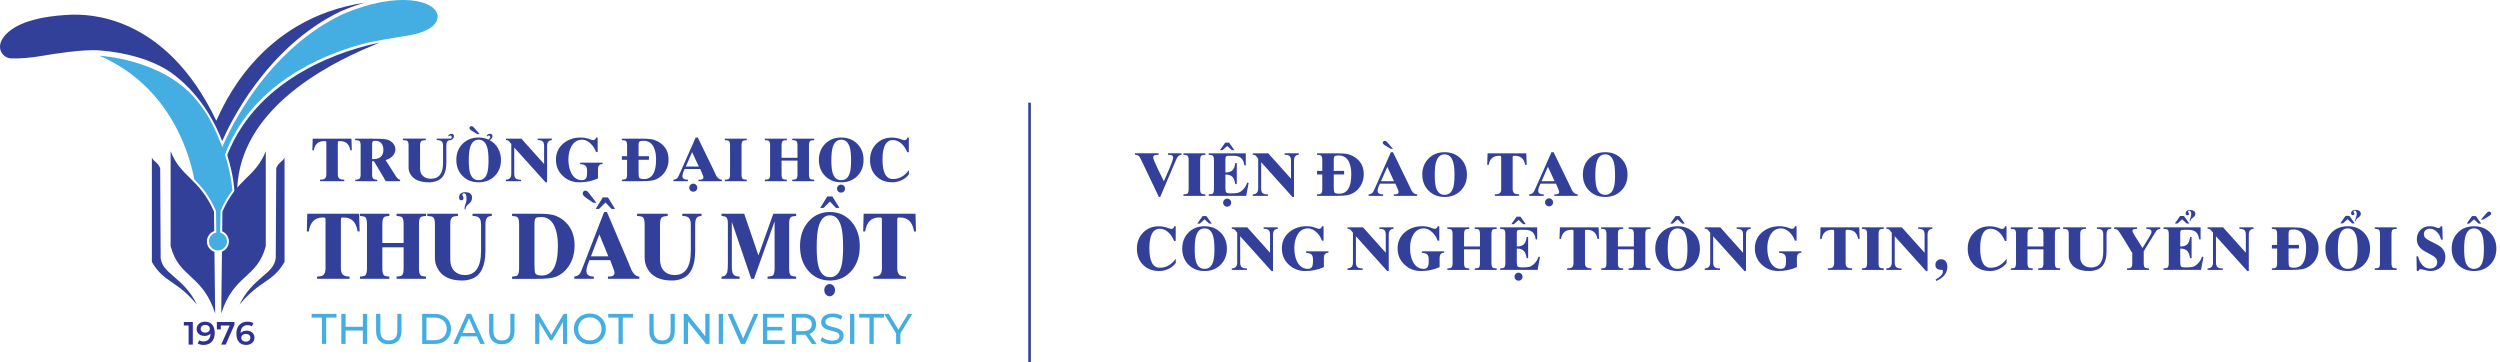 <?xml version="1.0" encoding="UTF-8"?>
<svg id="Layer_2" data-name="Layer 2" xmlns="http://www.w3.org/2000/svg" viewBox="0 0 399.393 57.833">
  <defs>
    <style>
      .cls-1 {
        fill: none;
        stroke: #32409a;
        stroke-miterlimit: 10;
        stroke-width: .415px;
      }

      .cls-2 {
        fill: #2e3192;
      }

      .cls-3, .cls-4 {
        fill: #32409a;
      }

      .cls-5 {
        fill: #44ade2;
      }

      .cls-4 {
        fill-rule: evenodd;
      }
    </style>
  </defs>
  <g id="Layer_1-2" data-name="Layer 1">
    <g>
      <path class="cls-3" d="m188.753,24.491v.237c-.243-.006-.453.115-.631.364-.085.119-.2.348-.345.689l-2.424,5.684-.218.004-2.25-4.729c-.138-.296-.386-.809-.746-1.539-.125-.197-.224-.315-.296-.355-.118-.079-.295-.118-.532-.118v-.237h3.785v.237c-.303.013-.479.026-.532.04-.224.052-.335.171-.335.354,0,.23.25.857.749,1.882l.957,1.956.848-1.945c.426-.99.64-1.617.64-1.881,0-.105-.046-.195-.139-.267-.092-.073-.193-.112-.306-.119-.335-.013-.466-.02-.394-.02v-.237h2.168Z"/>
      <path class="cls-3" d="m189.059,31.292v-.236c.341-.013.558-.06.65-.138.124-.105.187-.348.187-.729v-4.593c0-.381-.062-.624-.187-.729-.093-.079-.31-.125-.65-.138v-.237h3.509v.237c-.342.013-.559.059-.651.138-.124.105-.187.349-.187.729v4.593c0,.381.062.625.187.729.093.079.31.125.651.138v.236h-3.509Z"/>
      <path class="cls-3" d="m193.1,31.292v-.236c.342-.013.559-.06.65-.138.125-.105.188-.348.188-.729v-4.593c0-.381-.062-.624-.188-.729-.092-.079-.309-.125-.65-.138v-.237h5.924v1.922h-.237c-.065-.552-.238-.944-.517-1.178-.279-.233-.698-.35-1.257-.35h-.631c-.243,0-.401.023-.474.069-.092.059-.138.207-.138.443v2.149c.513.013.894-.108,1.144-.365.224-.237.368-.618.434-1.144h.236v3.381h-.236c-.086-.526-.233-.907-.443-1.144-.257-.282-.635-.41-1.134-.384v2.159c0,.361.045.593.133.695.089.102.308.153.656.153.584,0,.991-.033,1.222-.099.328-.092.634-.306.917-.641.269-.309.449-.637.542-.986l.236.059-.385,2.06h-5.992Zm1.794-7.303l.848-1.203h.611l.848,1.203h-.414l-.729-.67-.759.67h-.404Zm.513,8.387c0-.177.062-.329.187-.453.125-.125.276-.188.454-.188.177,0,.328.062.453.188.125.125.188.276.188.453,0,.178-.062.329-.188.454-.125.125-.276.187-.453.187-.178,0-.329-.062-.454-.187-.124-.125-.187-.276-.187-.454Z"/>
      <path class="cls-3" d="m200.137,31.292v-.236c.578-.026.867-.338.867-.937v-4.771c-.197-.256-.315-.404-.354-.443-.158-.145-.329-.204-.513-.177v-.237h2.474l3.637,4.061v-2.888c0-.361-.08-.609-.241-.744-.161-.134-.422-.198-.783-.192v-.237h2.257v.237c-.506.026-.759.338-.759.936v5.805l-.24.003-5.004-5.558v4.204c0,.368.093.622.276.76.164.125.434.184.809.178v.236h-2.425Z"/>
      <path class="cls-3" d="m210.407,31.292v-.236c.342-.013.559-.06.65-.138.125-.105.188-.348.188-.729v-2.316h-.838v-.572h.838v-1.705c0-.381-.062-.624-.188-.729-.092-.079-.309-.125-.65-.138v-.237h3.046c.834,0,1.436.04,1.804.119.578.125,1.101.388,1.566.788.697.598,1.045,1.4,1.045,2.405,0,1.058-.371,1.929-1.113,2.612-.407.375-.874.621-1.399.739-.414.092-1.078.138-1.991.138h-2.957Zm2.671-5.736v1.745h1.656v.572h-1.656v1.981c0,.479.036.772.108.877.098.145.354.217.766.217,1.283,0,1.926-1.039,1.926-3.115,0-.808-.128-1.469-.384-1.981-.34-.677-.874-1.015-1.601-1.015-.347,0-.563.033-.648.099-.111.085-.167.292-.167.621Z"/>
      <path class="cls-3" d="m218.646,31.292v-.236c.322-.04.556-.158.7-.355.052-.072.181-.338.384-.798l2.474-5.588h.336l2.444,5.026c.17.362.341.723.512,1.084.257.42.559.631.907.631v.236h-3.745v-.236c.243,0,.407-.013.492-.04.197-.059.296-.178.296-.355,0-.105-.132-.45-.395-1.035l-.128-.286h-2.474c-.243.486-.364.864-.364,1.134,0,.388.295.582.887.582v.236h-2.326Zm1.981-2.346h2.079l-1.073-2.295-1.006,2.295Zm1.537-5.174l-.887-.542c-.25-.151-.375-.296-.375-.434,0-.072.031-.14.094-.202s.13-.094.202-.094c.151,0,.286.069.404.207l.937,1.064h-.375Z"/>
      <path class="cls-3" d="m227.221,27.891c0-1.038.335-1.894,1.005-2.567.671-.673,1.524-1.01,2.562-1.01,1.039,0,1.893.337,2.563,1.01.67.673,1.005,1.529,1.005,2.567,0,1.039-.335,1.894-1.005,2.567-.671.674-1.524,1.01-2.563,1.01-1.038,0-1.892-.336-2.562-1.01-.67-.673-1.005-1.529-1.005-2.567Zm1.991.089c0,.88.068,1.544.205,1.991.235.769.692,1.153,1.371,1.153.68,0,1.137-.384,1.372-1.153.137-.447.205-1.11.205-1.991,0-.907-.068-1.597-.205-2.07-.242-.834-.699-1.252-1.372-1.252-.672,0-1.129.417-1.371,1.252-.137.473-.205,1.163-.205,2.07Z"/>
      <path class="cls-3" d="m238.812,31.292v-.236c.354-.007.601-.056.739-.148.184-.125.275-.361.275-.71v-5.095c0-.112-.029-.181-.089-.207-.026-.006-.111-.01-.256-.01-.933,0-1.485.486-1.655,1.458h-.237l.06-1.853h6.189l.06,1.853h-.237c-.171-.972-.723-1.458-1.655-1.458-.139,0-.221.003-.247.01-.065.026-.098.095-.098.207v5.095c0,.335.092.565.275.69.151.105.404.161.759.168v.236h-3.883Z"/>
      <path class="cls-3" d="m244.301,31.292v-.236c.322-.04.556-.158.7-.355.052-.072.181-.338.384-.798l2.474-5.588h.336l2.444,5.026c.17.362.341.723.512,1.084.257.42.559.631.907.631v.236h-3.745v-.236c.243,0,.407-.013.492-.04.197-.059.296-.178.296-.355,0-.105-.132-.45-.395-1.035l-.128-.286h-2.474c-.243.486-.364.864-.364,1.134,0,.388.295.582.887.582v.236h-2.326Zm1.981-2.346h2.079l-1.073-2.295-1.006,2.295Zm.552,3.38c0-.177.062-.329.188-.453.124-.125.275-.188.453-.188.177,0,.328.062.453.188.125.125.188.276.188.453,0,.178-.062.329-.188.454-.125.125-.276.187-.453.187-.178,0-.329-.062-.453-.187-.125-.125-.188-.276-.188-.454Z"/>
      <path class="cls-3" d="m252.875,27.891c0-1.038.335-1.894,1.005-2.567.671-.673,1.524-1.01,2.562-1.01,1.039,0,1.893.337,2.563,1.01.67.673,1.005,1.529,1.005,2.567,0,1.039-.335,1.894-1.005,2.567-.671.674-1.524,1.01-2.563,1.01-1.038,0-1.892-.336-2.562-1.01-.67-.673-1.005-1.529-1.005-2.567Zm1.991.089c0,.88.068,1.544.205,1.991.235.769.692,1.153,1.371,1.153.68,0,1.137-.384,1.372-1.153.137-.447.205-1.11.205-1.991,0-.907-.068-1.597-.205-2.07-.242-.834-.699-1.252-1.372-1.252-.672,0-1.129.417-1.371,1.252-.137.473-.205,1.163-.205,2.07Z"/>
      <path class="cls-3" d="m187.827,36.151v2.336h-.255c-.21-.529-.498-.971-.865-1.324-.434-.411-.905-.617-1.416-.617-1.115,0-1.672,1.036-1.672,3.109,0,2.079.557,3.119,1.672,3.119,1.009,0,1.858-.479,2.547-1.438v.68c-.29.4-.681.716-1.173.946-.467.223-.956.335-1.469.335-1.064,0-1.926-.33-2.582-.989-.657-.659-.986-1.521-.986-2.584,0-1.043.337-1.904,1.011-2.583.673-.68,1.532-1.009,2.577-.989.486.006,1.005.119,1.558.337.131.052.246.077.345.077.256,0,.414-.139.473-.414h.236Z"/>
      <path class="cls-3" d="m188.872,39.719c0-1.044.333-1.902,1-2.572s1.523-1.005,2.567-1.005c1.045,0,1.901.335,2.568,1.005.666.67,1,1.528,1,2.572,0,1.045-.334,1.902-1,2.572-.667.671-1.523,1.006-2.568,1.006-1.044,0-1.9-.335-2.567-1.006-.667-.67-1-1.527-1-2.572Zm1.991.089c0,.881.068,1.544.205,1.991.235.769.692,1.153,1.371,1.153.68,0,1.137-.385,1.372-1.153.137-.447.205-1.11.205-1.991,0-.906-.068-1.597-.205-2.069-.242-.835-.699-1.252-1.372-1.252-.672,0-1.129.417-1.371,1.252-.137.473-.205,1.163-.205,2.069Zm.414-4.09l.848-1.203h.61l.848,1.203h-.414l-.729-.671-.759.671h-.403Z"/>
      <path class="cls-3" d="m196.786,43.119v-.236c.578-.026.867-.338.867-.937v-4.771c-.197-.256-.315-.403-.354-.443-.158-.145-.329-.203-.513-.177v-.237h2.474l3.637,4.062v-2.889c0-.361-.08-.609-.241-.744-.161-.134-.422-.198-.783-.191v-.237h2.257v.237c-.506.026-.759.338-.759.936v5.806l-.24.003-5.004-5.558v4.203c0,.368.093.622.276.76.164.125.434.185.809.178v.236h-2.425Z"/>
      <path class="cls-3" d="m212.22,40.152v.237c-.236-.026-.42.046-.552.217-.111.145-.167.338-.167.581v1.488c-.914.414-1.902.621-2.967.621-1.045,0-1.926-.339-2.642-1.016-.736-.689-1.104-1.554-1.104-2.592,0-1.071.397-1.941,1.192-2.611.755-.625,1.679-.937,2.77-.937.545,0,1.07.104,1.577.315.157.065.292.099.403.099.224,0,.385-.139.483-.414h.236v2.306h-.266c-.164-.502-.442-.94-.836-1.317-.439-.429-.898-.644-1.377-.644-.741,0-1.309.349-1.701,1.045-.328.578-.492,1.278-.492,2.099,0,.848.15,1.571.452,2.169.387.769.959,1.153,1.719,1.153.367,0,.606-.148.718-.443.065-.171.098-.5.098-.986,0-.414-.078-.701-.236-.862-.157-.161-.447-.251-.867-.271v-.237h3.558Z"/>
      <path class="cls-3" d="m215.276,43.119v-.236c.578-.026.867-.338.867-.937v-4.771c-.197-.256-.315-.403-.354-.443-.158-.145-.329-.203-.513-.177v-.237h2.474l3.637,4.062v-2.889c0-.361-.08-.609-.241-.744-.161-.134-.422-.198-.783-.191v-.237h2.257v.237c-.506.026-.759.338-.759.936v5.806l-.24.003-5.004-5.558v4.203c0,.368.093.622.276.76.164.125.434.185.809.178v.236h-2.425Z"/>
      <path class="cls-3" d="m230.709,40.152v.237c-.236-.026-.42.046-.552.217-.111.145-.167.338-.167.581v1.488c-.914.414-1.902.621-2.967.621-1.045,0-1.926-.339-2.642-1.016-.736-.689-1.104-1.554-1.104-2.592,0-1.071.397-1.941,1.192-2.611.755-.625,1.679-.937,2.77-.937.545,0,1.07.104,1.577.315.157.065.292.099.403.099.224,0,.385-.139.483-.414h.236v2.306h-.266c-.164-.502-.442-.94-.836-1.317-.439-.429-.898-.644-1.377-.644-.741,0-1.309.349-1.701,1.045-.328.578-.492,1.278-.492,2.099,0,.848.15,1.571.452,2.169.387.769.959,1.153,1.719,1.153.367,0,.606-.148.718-.443.065-.171.098-.5.098-.986,0-.414-.078-.701-.236-.862-.157-.161-.447-.251-.867-.271v-.237h3.558Z"/>
      <path class="cls-3" d="m231.223,43.119v-.236c.341-.013.558-.06.65-.138.124-.105.187-.349.187-.729v-4.593c0-.381-.062-.624-.187-.729-.093-.079-.31-.125-.65-.138v-.237h3.509v.237c-.342.013-.559.059-.651.138-.124.105-.187.349-.187.729v1.951h2.543v-1.951c0-.381-.063-.624-.188-.729-.093-.079-.31-.125-.65-.138v-.237h3.509v.237c-.342.013-.559.059-.651.138-.124.105-.187.349-.187.729v4.593c0,.381.062.624.187.729.093.078.31.125.651.138v.236h-3.509v-.236c.341-.013.558-.06.65-.138.124-.105.188-.349.188-.729v-2.188h-2.543v2.188c0,.381.062.624.187.729.093.078.31.125.651.138v.236h-3.509Z"/>
      <path class="cls-3" d="m239.649,43.119v-.236c.342-.013.559-.06.65-.138.125-.105.188-.349.188-.729v-4.593c0-.381-.062-.624-.188-.729-.092-.079-.309-.125-.65-.138v-.237h5.924v1.922h-.237c-.065-.552-.238-.944-.517-1.178-.279-.232-.698-.35-1.257-.35h-.631c-.243,0-.401.023-.474.069-.092.059-.138.207-.138.443v2.148c.513.014.894-.108,1.144-.364.224-.237.368-.618.434-1.144h.236v3.381h-.236c-.086-.526-.233-.907-.443-1.144-.257-.282-.635-.41-1.134-.385v2.159c0,.361.045.593.133.694.089.103.308.153.656.153.584,0,.991-.033,1.222-.099.328-.093.634-.306.917-.641.269-.31.449-.638.542-.986l.236.06-.385,2.06h-5.992Zm1.794-7.303l.848-1.203h.611l.848,1.203h-.414l-.729-.671-.759.671h-.404Zm.513,8.387c0-.177.062-.328.187-.453.125-.125.276-.188.454-.188.177,0,.328.062.453.188s.188.276.188.453c0,.178-.062.329-.188.454-.125.124-.276.187-.453.187-.178,0-.329-.062-.454-.187-.124-.125-.187-.276-.187-.454Z"/>
      <path class="cls-3" d="m250.363,43.119v-.236c.354-.007.601-.056.739-.147.184-.125.275-.361.275-.71v-5.096c0-.111-.029-.181-.089-.207-.026-.006-.111-.01-.256-.01-.933,0-1.485.486-1.655,1.459h-.237l.06-1.854h6.189l.06,1.854h-.237c-.171-.973-.723-1.459-1.655-1.459-.139,0-.221.004-.247.01-.065.026-.098.096-.098.207v5.096c0,.335.092.565.275.689.151.105.404.161.759.168v.236h-3.883Z"/>
      <path class="cls-3" d="m255.803,43.119v-.236c.341-.013.558-.06.65-.138.124-.105.187-.349.187-.729v-4.593c0-.381-.062-.624-.187-.729-.093-.079-.31-.125-.65-.138v-.237h3.509v.237c-.342.013-.559.059-.651.138-.124.105-.187.349-.187.729v1.951h2.543v-1.951c0-.381-.063-.624-.188-.729-.093-.079-.31-.125-.65-.138v-.237h3.509v.237c-.342.013-.559.059-.651.138-.124.105-.187.349-.187.729v4.593c0,.381.062.624.187.729.093.078.31.125.651.138v.236h-3.509v-.236c.341-.013.558-.06.65-.138.124-.105.188-.349.188-.729v-2.188h-2.543v2.188c0,.381.062.624.187.729.093.078.31.125.651.138v.236h-3.509Z"/>
      <path class="cls-3" d="m264.437,39.719c0-1.044.333-1.902,1-2.572s1.523-1.005,2.567-1.005c1.045,0,1.901.335,2.568,1.005.666.67,1,1.528,1,2.572,0,1.045-.334,1.902-1,2.572-.667.671-1.523,1.006-2.568,1.006-1.044,0-1.9-.335-2.567-1.006-.667-.67-1-1.527-1-2.572Zm1.991.089c0,.881.068,1.544.205,1.991.235.769.692,1.153,1.371,1.153.68,0,1.137-.385,1.372-1.153.137-.447.205-1.11.205-1.991,0-.906-.068-1.597-.205-2.069-.242-.835-.699-1.252-1.372-1.252-.672,0-1.129.417-1.371,1.252-.137.473-.205,1.163-.205,2.069Zm.414-4.09l.848-1.203h.61l.848,1.203h-.414l-.729-.671-.759.671h-.403Z"/>
      <path class="cls-3" d="m272.351,43.119v-.236c.578-.026.867-.338.867-.937v-4.771c-.197-.256-.315-.403-.354-.443-.158-.145-.329-.203-.513-.177v-.237h2.474l3.637,4.062v-2.889c0-.361-.08-.609-.241-.744-.161-.134-.422-.198-.783-.191v-.237h2.257v.237c-.506.026-.759.338-.759.936v5.806l-.24.003-5.004-5.558v4.203c0,.368.093.622.276.76.164.125.434.185.809.178v.236h-2.425Z"/>
      <path class="cls-3" d="m287.786,40.152v.237c-.236-.026-.42.046-.552.217-.111.145-.167.338-.167.581v1.488c-.914.414-1.902.621-2.967.621-1.045,0-1.926-.339-2.642-1.016-.736-.689-1.104-1.554-1.104-2.592,0-1.071.397-1.941,1.192-2.611.755-.625,1.679-.937,2.77-.937.545,0,1.07.104,1.577.315.157.065.292.099.403.099.224,0,.385-.139.483-.414h.236v2.306h-.266c-.164-.502-.442-.94-.836-1.317-.439-.429-.898-.644-1.377-.644-.741,0-1.309.349-1.701,1.045-.328.578-.492,1.278-.492,2.099,0,.848.15,1.571.452,2.169.387.769.959,1.153,1.719,1.153.367,0,.606-.148.718-.443.065-.171.098-.5.098-.986,0-.414-.078-.701-.236-.862-.157-.161-.447-.251-.867-.271v-.237h3.558Z"/>
      <path class="cls-3" d="m292.004,43.119v-.236c.354-.007.601-.056.739-.147.184-.125.275-.361.275-.71v-5.096c0-.111-.029-.181-.089-.207-.026-.006-.111-.01-.256-.01-.933,0-1.485.486-1.655,1.459h-.237l.06-1.854h6.189l.06,1.854h-.237c-.171-.973-.723-1.459-1.655-1.459-.139,0-.221.004-.247.01-.065.026-.098.096-.098.207v5.096c0,.335.092.565.275.689.151.105.404.161.759.168v.236h-3.883Z"/>
      <path class="cls-3" d="m297.445,43.119v-.236c.341-.013.558-.06.65-.138.124-.105.187-.349.187-.729v-4.593c0-.381-.062-.624-.187-.729-.093-.079-.31-.125-.65-.138v-.237h3.509v.237c-.342.013-.559.059-.651.138-.124.105-.187.349-.187.729v4.593c0,.381.062.624.187.729.093.078.31.125.651.138v.236h-3.509Z"/>
      <path class="cls-3" d="m301.357,43.119v-.236c.578-.026.867-.338.867-.937v-4.771c-.197-.256-.315-.403-.354-.443-.158-.145-.329-.203-.513-.177v-.237h2.474l3.637,4.062v-2.889c0-.361-.08-.609-.241-.744-.161-.134-.422-.198-.783-.191v-.237h2.257v.237c-.506.026-.759.338-.759.936v5.806l-.24.003-5.004-5.558v4.203c0,.368.093.622.276.76.164.125.434.185.809.178v.236h-2.425Z"/>
      <path class="cls-3" d="m309.34,44.884l-.118-.207c.782-.453,1.173-.884,1.173-1.291,0-.132-.015-.214-.044-.247-.029-.032-.11-.046-.241-.039-.276.014-.498-.051-.666-.192-.167-.141-.251-.347-.251-.616,0-.256.089-.466.266-.63.178-.165.395-.247.651-.247.321,0,.567.113.739.34.17.228.256.505.256.833,0,1.006-.588,1.771-1.765,2.297Z"/>
      <path class="cls-3" d="m320.556,36.151v2.336h-.255c-.21-.529-.498-.971-.865-1.324-.434-.411-.905-.617-1.416-.617-1.115,0-1.672,1.036-1.672,3.109,0,2.079.557,3.119,1.672,3.119,1.009,0,1.858-.479,2.547-1.438v.68c-.29.4-.681.716-1.173.946-.467.223-.956.335-1.469.335-1.064,0-1.926-.33-2.582-.989-.657-.659-.986-1.521-.986-2.584,0-1.043.337-1.904,1.011-2.583.673-.68,1.532-1.009,2.577-.989.486.006,1.005.119,1.558.337.131.052.246.077.345.077.256,0,.414-.139.473-.414h.236Z"/>
      <path class="cls-3" d="m321.237,43.119v-.236c.341-.013.558-.06.65-.138.124-.105.187-.349.187-.729v-4.593c0-.381-.062-.624-.187-.729-.093-.079-.31-.125-.65-.138v-.237h3.509v.237c-.342.013-.559.059-.651.138-.124.105-.187.349-.187.729v1.951h2.543v-1.951c0-.381-.063-.624-.188-.729-.093-.079-.31-.125-.65-.138v-.237h3.509v.237c-.342.013-.559.059-.651.138-.124.105-.187.349-.187.729v4.593c0,.381.062.624.187.729.093.078.31.125.651.138v.236h-3.509v-.236c.341-.013.558-.06.65-.138.124-.105.188-.349.188-.729v-2.188h-2.543v2.188c0,.381.062.624.187.729.093.078.31.125.651.138v.236h-3.509Z"/>
      <path class="cls-3" d="m337.292,36.318v.237c-.296,0-.496.073-.602.222-.105.147-.157.376-.157.685v2.721c0,1.597-.532,2.572-1.597,2.927-.375.125-.772.188-1.193.188-1.399,0-2.362-.4-2.888-1.202-.236-.361-.354-.743-.354-1.144v-3.538c0-.375-.065-.614-.197-.72-.099-.079-.335-.125-.71-.138v-.237h3.657v.237c-.355.013-.589.062-.7.147-.145.112-.217.349-.217.71v3.686c0,.513.159.912.479,1.198.318.285.737.429,1.256.429,1.295,0,1.942-.85,1.942-2.547v-2.726c0-.342-.081-.578-.242-.71s-.419-.194-.773-.188v-.237h2.297Z"/>
      <path class="cls-3" d="m339.805,43.119v-.236c.341-.013.559-.06.65-.138.125-.105.188-.349.188-.729v-1.597l-1.479-2.435c-.151-.243-.375-.592-.671-1.045-.157-.236-.403-.364-.739-.384v-.237h3.657v.237c-.23.013-.375.026-.434.039-.197.046-.296.135-.296.267,0,.146.116.405.351.781l1.248,1.979,1.114-1.813c.215-.349.322-.608.322-.779,0-.197-.095-.332-.285-.405-.105-.039-.286-.062-.542-.068v-.237h2.237v.237c-.197.013-.361.072-.493.177-.092.072-.204.217-.335.434l-1.823,2.967v1.883c0,.381.062.624.188.729.092.078.309.125.65.138v.236h-3.509Z"/>
      <path class="cls-3" d="m345.639,43.119v-.236c.342-.013.559-.06.65-.138.125-.105.188-.349.188-.729v-4.593c0-.381-.062-.624-.188-.729-.092-.079-.309-.125-.65-.138v-.237h5.924v1.922h-.237c-.065-.552-.238-.944-.517-1.178-.279-.232-.698-.35-1.257-.35h-.631c-.243,0-.401.023-.474.069-.092.059-.138.207-.138.443v2.148c.513.014.894-.108,1.144-.364.224-.237.368-.618.434-1.144h.236v3.381h-.236c-.086-.526-.233-.907-.443-1.144-.257-.282-.635-.41-1.134-.385v2.159c0,.361.045.593.133.694.089.103.308.153.656.153.584,0,.991-.033,1.222-.099.328-.093.634-.306.917-.641.269-.31.449-.638.542-.986l.236.06-.385,2.06h-5.992Zm1.804-7.411l.848-1.203h.611l.848,1.203h-.414l-.729-.671-.759.671h-.404Zm2.493-.365h-.099c-.026-.164.014-.357.119-.582.072-.158.108-.341.108-.552,0-.361-.103-.542-.306-.542-.132,0-.197.056-.197.167,0,.013.022.059.069.138.046.079.068.142.068.188,0,.158-.085.236-.256.236-.178,0-.267-.102-.267-.305,0-.361.25-.542.749-.542.217,0,.397.049.542.148.171.112.257.273.257.483,0,.237-.158.457-.474.661-.21.138-.315.305-.315.502Z"/>
      <path class="cls-3" d="m352.677,43.119v-.236c.578-.026.867-.338.867-.937v-4.771c-.197-.256-.315-.403-.354-.443-.158-.145-.329-.203-.513-.177v-.237h2.474l3.637,4.062v-2.889c0-.361-.08-.609-.241-.744-.161-.134-.422-.198-.783-.191v-.237h2.257v.237c-.506.026-.759.338-.759.936v5.806l-.24.003-5.004-5.558v4.203c0,.368.093.622.276.76.164.125.434.185.809.178v.236h-2.425Z"/>
      <path class="cls-3" d="m362.947,43.119v-.236c.342-.013.559-.06.65-.138.125-.105.188-.349.188-.729v-2.316h-.838v-.571h.838v-1.705c0-.381-.062-.624-.188-.729-.092-.079-.309-.125-.65-.138v-.237h3.046c.834,0,1.436.04,1.804.119.578.124,1.101.388,1.566.788.697.598,1.045,1.399,1.045,2.404,0,1.059-.371,1.929-1.113,2.612-.407.375-.874.621-1.399.739-.414.092-1.078.138-1.991.138h-2.957Zm2.671-5.736v1.745h1.656v.571h-1.656v1.981c0,.479.036.771.108.877.098.145.354.217.766.217,1.283,0,1.926-1.038,1.926-3.114,0-.809-.128-1.469-.384-1.981-.34-.677-.874-1.015-1.601-1.015-.347,0-.563.032-.648.099-.111.085-.167.292-.167.62Z"/>
      <path class="cls-3" d="m371.501,39.719c0-1.044.333-1.902,1-2.572s1.523-1.005,2.567-1.005c1.045,0,1.901.335,2.568,1.005.666.67,1,1.528,1,2.572,0,1.045-.334,1.902-1,2.572-.667.671-1.523,1.006-2.568,1.006-1.044,0-1.9-.335-2.567-1.006-.667-.67-1-1.527-1-2.572Zm1.991.089c0,.881.068,1.544.205,1.991.235.769.692,1.153,1.371,1.153.68,0,1.137-.385,1.372-1.153.137-.447.205-1.11.205-1.991,0-.906-.068-1.597-.205-2.069-.242-.835-.699-1.252-1.372-1.252-.672,0-1.129.417-1.371,1.252-.137.473-.205,1.163-.205,2.069Zm.384-4.12l.848-1.202h.611l.848,1.202h-.414l-.729-.67-.759.67h-.404Zm2.494-.364h-.099c-.026-.164.013-.358.118-.582.072-.158.108-.342.108-.552,0-.361-.102-.542-.306-.542-.132,0-.197.056-.197.167,0,.013.023.059.069.138.046.079.068.141.068.187,0,.158-.085.237-.256.237-.178,0-.266-.102-.266-.306,0-.361.249-.542.749-.542.217,0,.397.049.542.148.171.112.256.272.256.483,0,.236-.157.457-.473.66-.211.139-.315.306-.315.503Z"/>
      <path class="cls-3" d="m379.386,43.119v-.236c.341-.013.558-.06.65-.138.124-.105.187-.349.187-.729v-4.593c0-.381-.062-.624-.187-.729-.093-.079-.31-.125-.65-.138v-.237h3.509v.237c-.342.013-.559.059-.651.138-.124.105-.187.349-.187.729v4.593c0,.381.062.624.187.729.093.078.31.125.651.138v.236h-3.509Z"/>
      <path class="cls-3" d="m386.098,43.297l-.05-2.346h.267c.092.506.295.942.61,1.311.361.428.779.641,1.252.641.335,0,.616-.087.843-.262s.34-.423.34-.746c0-.283-.092-.521-.275-.711-.124-.132-.34-.283-.648-.455l-1.086-.598c-.828-.459-1.242-1.097-1.242-1.911,0-.61.193-1.109.581-1.497s.884-.581,1.488-.581c.381,0,.732.068,1.055.207.105.046.217.068.335.068.217,0,.328-.092.335-.275h.267l.068,2.148h-.266c-.092-.456-.296-.853-.611-1.189-.349-.377-.739-.565-1.173-.565-.263,0-.482.073-.66.217-.197.151-.296.355-.296.611,0,.276.096.506.286.69.111.104.328.243.65.414l1.252.65c.827.427,1.241,1.067,1.241,1.922,0,.684-.236,1.235-.709,1.655-.454.395-1.028.595-1.725.602-.204,0-.48-.05-.828-.147-.349-.099-.578-.148-.69-.148-.177,0-.292.099-.345.296h-.266Z"/>
      <path class="cls-3" d="m391.676,39.719c0-1.044.333-1.902,1-2.572s1.523-1.005,2.567-1.005c1.045,0,1.901.335,2.568,1.005.666.67,1,1.528,1,2.572,0,1.045-.334,1.902-1,2.572-.667.671-1.523,1.006-2.568,1.006-1.044,0-1.9-.335-2.567-1.006-.667-.67-1-1.527-1-2.572Zm1.991.089c0,.881.068,1.544.205,1.991.235.769.692,1.153,1.371,1.153.68,0,1.137-.385,1.372-1.153.137-.447.205-1.11.205-1.991,0-.906-.068-1.597-.205-2.069-.242-.835-.699-1.252-1.372-1.252-.672,0-1.129.417-1.371,1.252-.137.473-.205,1.163-.205,2.069Zm.414-4.09l.848-1.203h.61l.848,1.203h-.414l-.729-.671-.759.671h-.403Zm2.257-.641l.937-1.065c.118-.138.256-.207.413-.207.072,0,.14.031.202.094s.094.13.094.202c0,.138-.125.282-.374.434l-.888.542h-.384Z"/>
    </g>
    <g>
      <g>
        <path class="cls-3" d="m50.649,44.544v-.362c.475-.01.804-.085.988-.226.246-.191.369-.553.369-1.086v-7.793c0-.171-.039-.276-.118-.316-.035-.01-.149-.015-.343-.015-1.249,0-1.987.744-2.216,2.231h-.316l.079-2.834h8.282l.079,2.834h-.316c-.229-1.487-.968-2.231-2.216-2.231-.185,0-.295.005-.33.015-.088.04-.132.146-.132.316v7.793c0,.513.123.864.369,1.056.202.161.541.246,1.016.256v.362h-5.195Z"/>
        <path class="cls-3" d="m57.506,44.544v-.362c.457-.02.747-.09.87-.211.167-.16.25-.532.25-1.115v-7.024c0-.583-.083-.955-.25-1.116-.123-.121-.413-.191-.87-.211v-.362h4.694v.362c-.457.02-.747.09-.87.211-.167.161-.251.533-.251,1.116v2.984h3.402v-2.984c0-.583-.083-.955-.25-1.116-.124-.121-.414-.191-.871-.211v-.362h4.695v.362c-.457.02-.747.09-.87.211-.168.161-.251.533-.251,1.116v7.024c0,.583.083.955.251,1.115.123.121.413.191.87.211v.362h-4.695v-.362c.457-.02.747-.09.871-.211.167-.16.25-.532.25-1.115v-3.347h-3.402v3.347c0,.583.084.955.251,1.115.123.121.413.191.87.211v.362h-4.694Z"/>
        <path class="cls-3" d="m78.567,34.142v.362c-.396,0-.664.113-.805.339-.141.226-.211.575-.211,1.047v4.161c0,2.441-.712,3.935-2.137,4.477-.501.191-1.033.287-1.596.287-1.872,0-3.16-.613-3.863-1.84-.316-.552-.476-1.135-.476-1.748v-5.412c0-.572-.088-.939-.264-1.1-.132-.121-.448-.191-.949-.211v-.362h4.893v.362c-.475.02-.787.096-.937.226-.193.171-.29.532-.29,1.085v5.638c0,.784.213,1.395.64,1.832.427.437.987.655,1.682.655,1.731,0,2.598-1.298,2.598-3.896v-4.167c0-.523-.107-.886-.323-1.087-.215-.201-.561-.296-1.035-.287v-.362h3.073Zm-4.207-.693h-.132c-.035-.251.018-.548.158-.89.097-.241.146-.522.146-.844,0-.553-.137-.829-.409-.829-.176,0-.264.085-.264.256,0,.021.03.091.092.211s.093.216.093.286c0,.241-.114.362-.343.362-.237,0-.356-.156-.356-.467,0-.553.334-.829,1.002-.829.713,0,1.068.296,1.068.89,0,.412-.211.774-.633,1.085-.281.211-.422.467-.422.769Z"/>
        <path class="cls-3" d="m81.81,44.544v-.362c.457-.02.747-.09.87-.211.167-.16.251-.532.251-1.115v-7.024c0-.583-.084-.955-.251-1.116-.123-.121-.413-.191-.87-.211v-.362h4.075c1.116,0,1.921.06,2.413.181.773.191,1.473.593,2.097,1.206.932.914,1.398,2.141,1.398,3.678,0,1.618-.497,2.95-1.49,3.995-.546.573-1.17.949-1.873,1.131-.554.141-1.441.211-2.664.211h-3.956Zm3.574-8.773v6.572c0,.733.048,1.181.145,1.342.131.221.473.331,1.024.331,1.718,0,2.576-1.587,2.576-4.763,0-1.236-.171-2.246-.513-3.03-.456-1.035-1.17-1.552-2.142-1.552-.465,0-.754.05-.868.15-.148.13-.223.447-.223.95Z"/>
        <path class="cls-3" d="m91.753,44.544v-.362c.431-.06.743-.241.937-.542.07-.111.241-.518.515-1.222l3.31-8.547h.448l3.271,7.688c.229.553.457,1.106.686,1.658.344.644.748.965,1.214.965v.362h-5.012v-.362c.325,0,.545-.02.659-.06.265-.091.396-.271.396-.543,0-.161-.177-.688-.528-1.583l-.171-.438h-3.311c-.325.744-.487,1.322-.487,1.734,0,.593.396.889,1.187.889v.362h-3.112Zm3.021-12.15l-1.188-.829c-.334-.231-.501-.452-.501-.664,0-.11.042-.213.125-.309.084-.096.174-.144.271-.144.202,0,.383.105.541.317l1.253,1.628h-.501Zm-.369,8.562h2.782l-1.438-3.511-1.345,3.511Zm.765-7.582l1.134-1.839h.817l1.135,1.839h-.555l-.976-1.025-1.016,1.025h-.54Z"/>
        <path class="cls-3" d="m112.076,34.142v.362c-.396,0-.664.113-.805.339-.141.226-.211.575-.211,1.047v4.161c0,2.441-.712,3.935-2.137,4.477-.501.191-1.033.287-1.596.287-1.872,0-3.16-.613-3.863-1.84-.316-.552-.476-1.135-.476-1.748v-5.412c0-.572-.088-.939-.264-1.1-.132-.121-.448-.191-.949-.211v-.362h4.893v.362c-.475.02-.787.096-.937.226-.193.171-.29.532-.29,1.085v5.638c0,.784.213,1.395.64,1.832.427.437.987.655,1.682.655,1.731,0,2.598-1.298,2.598-3.896v-4.167c0-.523-.107-.886-.323-1.087-.215-.201-.561-.296-1.035-.287v-.362h3.073Z"/>
        <path class="cls-3" d="m115.267,44.544v-.362c.475,0,.782-.246.923-.738.062-.231.093-.714.093-1.447v-6.331c0-.482-.088-.804-.264-.965-.123-.11-.374-.176-.752-.196v-.362h3.627l2.27,6.668,2.381-6.668h3.645v.362c-.457.02-.748.09-.871.211-.167.161-.25.533-.25,1.116v7.024c0,.583.083.955.25,1.115.123.121.414.191.871.211v.362h-4.563v-.362c.457-.02.747-.09.871-.211.167-.16.25-.532.25-1.115v-7.417h-.026l-3.271,9.105h-.435l-3.1-9.105v7.055c0,.644.066,1.07.198,1.282.167.271.514.406,1.041.406v.362h-2.888Z"/>
        <path class="cls-3" d="m127.808,39.343c0-1.598.446-2.909,1.339-3.935.893-1.024,2.037-1.537,3.436-1.537,1.397,0,2.543.513,3.436,1.537.892,1.025,1.338,2.337,1.338,3.935s-.446,2.909-1.338,3.935c-.893,1.025-2.038,1.538-3.436,1.538-1.398,0-2.543-.513-3.436-1.538s-1.339-2.337-1.339-3.935Zm2.664.136c0,1.347.092,2.362.275,3.045.314,1.176.926,1.764,1.835,1.764.908,0,1.52-.588,1.834-1.764.184-.683.275-1.698.275-3.045,0-1.387-.092-2.441-.275-3.165-.323-1.276-.935-1.915-1.834-1.915-.9,0-1.512.638-1.835,1.915-.184.724-.275,1.778-.275,3.165Zm.554-6.255l1.135-1.839h.817l1.134,1.839h-.554l-.976-1.025-1.016,1.025h-.541Zm.659,13.129c0-.271.084-.503.251-.693.167-.191.369-.286.606-.286s.439.095.606.286c.167.19.251.422.251.693s-.084.503-.251.693c-.167.191-.369.286-.606.286s-.439-.095-.606-.286c-.167-.19-.251-.422-.251-.693Z"/>
        <path class="cls-3" d="m139.533,44.544v-.362c.475-.01.804-.085.988-.226.246-.191.369-.553.369-1.086v-7.793c0-.171-.039-.276-.118-.316-.035-.01-.149-.015-.343-.015-1.249,0-1.987.744-2.216,2.231h-.316l.079-2.834h8.282l.079,2.834h-.316c-.229-1.487-.968-2.231-2.216-2.231-.185,0-.295.005-.33.015-.088.04-.132.146-.132.316v7.793c0,.513.123.864.369,1.056.202.161.541.246,1.016.256v.362h-5.195Z"/>
      </g>
      <g>
        <path class="cls-3" d="m51.12,28.949v-.236c.354-.007.601-.056.739-.148.184-.125.275-.361.275-.71v-5.095c0-.112-.029-.181-.089-.207-.026-.006-.111-.01-.256-.01-.933,0-1.485.486-1.655,1.458h-.237l.06-1.853h6.189l.06,1.853h-.237c-.171-.972-.723-1.458-1.655-1.458-.139,0-.221.003-.247.01-.065.026-.098.095-.098.207v5.095c0,.335.092.565.275.69.151.105.404.161.759.168v.236h-3.883Z"/>
        <path class="cls-3" d="m56.756,28.949v-.236c.336-.007.562-.066.681-.178.118-.111.177-.338.177-.68v-4.603c0-.375-.065-.618-.196-.729-.093-.079-.319-.125-.681-.138v-.237h2.277c1.452,0,2.349.04,2.69.119.42.098.762.282,1.024.552.289.295.435.65.435,1.064s-.165.779-.493,1.094c-.282.276-.641.473-1.074.592l1.192,1.863c.105.171.263.42.473.749.243.354.464.532.661.532v.236h-2.287l-1.893-3.193h-.295v2.099c0,.335.054.561.162.675.108.115.327.176.655.183v.236h-3.509Zm2.691-5.923v2.385c1.202.059,1.804-.434,1.804-1.479,0-.42-.103-.759-.306-1.015-.224-.283-.542-.424-.956-.424-.217,0-.361.034-.434.104-.072.069-.108.212-.108.429Z"/>
        <path class="cls-3" d="m72.064,22.385c-.296,0-.496.074-.602.222s-.157.376-.157.685v2.72c0,1.597-.532,2.572-1.597,2.927-.375.125-.772.187-1.193.187-1.399,0-2.362-.4-2.888-1.202-.236-.361-.354-.743-.354-1.144v-3.538c0-.375-.065-.614-.197-.72-.099-.079-.335-.125-.71-.138v-.237h3.657v.237c-.355.013-.589.062-.7.148-.145.112-.217.348-.217.709v3.686c0,.513.159.912.479,1.198.318.286.737.429,1.256.429,1.295,0,1.942-.849,1.942-2.547v-2.725c0-.342-.081-.579-.242-.71-.161-.131-.419-.194-.773-.188v-.237h2.287c.072-.072.108-.161.108-.266,0-.151-.086-.227-.257-.227-.079,0-.147.046-.207.138l-.099-.089c.086-.217.263-.325.532-.325.257,0,.385.129.385.388,0,.252-.151.458-.453.617Z"/>
        <path class="cls-3" d="m78.026,22.296c.197-.118.296-.256.296-.414,0-.151-.086-.227-.257-.227-.078,0-.147.046-.206.138l-.099-.089c.085-.217.263-.325.532-.325.256,0,.384.128.384.384s-.154.463-.463.621c.585.309,1.035.744,1.351,1.306.314.562.473,1.181.473,1.858,0,1.045-.334,1.902-1,2.572-.667.67-1.523,1.005-2.568,1.005-1.044,0-1.9-.335-2.567-1.005-.667-.67-1-1.527-1-2.572,0-1.044.333-1.902,1-2.572.667-.67,1.523-1.005,2.567-1.005.553,0,1.071.108,1.558.325Zm-3.134,3.341c0,.88.068,1.544.205,1.991.235.769.692,1.153,1.371,1.153.68,0,1.137-.384,1.372-1.153.137-.447.205-1.11.205-1.991,0-.907-.068-1.597-.205-2.07-.242-.834-.699-1.252-1.372-1.252-.672,0-1.129.417-1.371,1.252-.137.473-.205,1.163-.205,2.07Zm1.37-4.208l-.888-.542c-.25-.151-.374-.296-.374-.434,0-.072.031-.14.094-.202.062-.062.129-.094.201-.094.151,0,.286.069.404.207l.937,1.064h-.374Z"/>
        <path class="cls-3" d="m80.815,28.949v-.236c.578-.026.867-.338.867-.937v-4.771c-.197-.256-.315-.404-.354-.443-.158-.145-.329-.204-.513-.177v-.237h2.474l3.637,4.061v-2.888c0-.361-.08-.609-.241-.744-.161-.134-.422-.198-.783-.192v-.237h2.257v.237c-.506.026-.759.338-.759.936v5.805l-.24.003-5.004-5.558v4.204c0,.368.093.622.276.76.164.125.434.184.809.178v.236h-2.425Z"/>
        <path class="cls-3" d="m96.25,25.982v.237c-.236-.026-.42.046-.552.217-.111.145-.167.338-.167.582v1.488c-.914.414-1.902.621-2.967.621-1.045,0-1.926-.338-2.642-1.015-.736-.69-1.104-1.554-1.104-2.592,0-1.071.397-1.942,1.192-2.612.755-.625,1.679-.937,2.77-.937.545,0,1.07.105,1.577.315.157.066.292.099.403.099.224,0,.385-.138.483-.414h.236v2.306h-.266c-.164-.502-.442-.941-.836-1.317-.439-.429-.898-.644-1.377-.644-.741,0-1.309.349-1.701,1.045-.328.578-.492,1.278-.492,2.099,0,.848.15,1.571.452,2.168.387.769.959,1.153,1.719,1.153.367,0,.606-.148.718-.443.065-.171.098-.5.098-.986,0-.414-.078-.701-.236-.862-.157-.161-.447-.251-.867-.271v-.237h3.558Z"/>
        <path class="cls-3" d="m99.344,28.949v-.236c.342-.013.559-.06.65-.138.125-.105.188-.348.188-.729v-2.316h-.838v-.572h.838v-1.705c0-.381-.062-.624-.188-.729-.092-.079-.309-.125-.65-.138v-.237h3.046c.834,0,1.436.04,1.804.119.578.125,1.101.388,1.566.788.697.598,1.045,1.4,1.045,2.405,0,1.058-.371,1.929-1.113,2.612-.407.375-.874.621-1.399.739-.414.092-1.078.138-1.991.138h-2.957Zm2.671-5.736v1.745h1.656v.572h-1.656v1.981c0,.479.036.772.108.877.098.145.354.217.766.217,1.283,0,1.926-1.039,1.926-3.115,0-.808-.128-1.469-.384-1.981-.34-.677-.874-1.015-1.601-1.015-.347,0-.563.033-.648.099-.111.085-.167.292-.167.621Z"/>
        <path class="cls-3" d="m107.583,28.949v-.236c.322-.04.556-.158.7-.355.052-.072.181-.338.384-.798l2.474-5.588h.336l2.444,5.026c.17.362.341.723.512,1.084.257.42.559.631.907.631v.236h-3.745v-.236c.243,0,.407-.013.492-.04.197-.059.296-.178.296-.355,0-.105-.132-.45-.395-1.035l-.128-.286h-2.474c-.243.486-.364.864-.364,1.134,0,.388.295.582.887.582v.236h-2.326Zm1.981-2.346h2.079l-1.073-2.295-1.006,2.295Zm.552,3.38c0-.177.062-.329.188-.453.124-.125.275-.188.453-.188.177,0,.328.062.453.188.125.125.188.276.188.453,0,.178-.062.329-.188.454-.125.125-.276.187-.453.187-.178,0-.329-.062-.453-.187-.125-.125-.188-.276-.188-.454Z"/>
        <path class="cls-3" d="m115.794,28.949v-.236c.341-.013.558-.06.65-.138.124-.105.187-.348.187-.729v-4.593c0-.381-.062-.624-.187-.729-.093-.079-.31-.125-.65-.138v-.237h3.509v.237c-.342.013-.559.059-.651.138-.124.105-.187.349-.187.729v4.593c0,.381.062.625.187.729.093.079.31.125.651.138v.236h-3.509Z"/>
        <path class="cls-3" d="m122.191,28.949v-.236c.341-.013.558-.06.65-.138.124-.105.187-.348.187-.729v-4.593c0-.381-.062-.624-.187-.729-.093-.079-.31-.125-.65-.138v-.237h3.509v.237c-.342.013-.559.059-.651.138-.124.105-.187.349-.187.729v1.952h2.543v-1.952c0-.381-.063-.624-.188-.729-.093-.079-.31-.125-.65-.138v-.237h3.509v.237c-.342.013-.559.059-.651.138-.124.105-.187.349-.187.729v4.593c0,.381.062.625.187.729.093.079.31.125.651.138v.236h-3.509v-.236c.341-.013.558-.06.65-.138.124-.105.188-.348.188-.729v-2.188h-2.543v2.188c0,.381.062.625.187.729.093.079.31.125.651.138v.236h-3.509Z"/>
        <path class="cls-3" d="m130.824,25.549c0-1.044.333-1.902,1-2.572.667-.67,1.523-1.005,2.567-1.005,1.045,0,1.901.335,2.568,1.005.666.67,1,1.528,1,2.572,0,1.045-.334,1.902-1,2.572-.667.67-1.523,1.005-2.568,1.005-1.044,0-1.9-.335-2.567-1.005-.667-.67-1-1.527-1-2.572Zm1.991.089c0,.88.068,1.544.205,1.991.235.769.692,1.153,1.371,1.153.68,0,1.137-.384,1.372-1.153.137-.447.205-1.11.205-1.991,0-.907-.068-1.597-.205-2.07-.242-.834-.699-1.252-1.372-1.252-.672,0-1.129.417-1.371,1.252-.137.473-.205,1.163-.205,2.07Zm.906,4.494c0-.177.062-.329.188-.453.125-.125.276-.188.453-.188.178,0,.329.062.453.188.125.125.188.276.188.453,0,.178-.062.329-.188.454-.124.125-.275.187-.453.187-.177,0-.328-.062-.453-.187-.125-.125-.188-.276-.188-.454Z"/>
        <path class="cls-3" d="m145.194,21.981v2.336h-.255c-.21-.529-.498-.971-.865-1.324-.434-.412-.905-.618-1.416-.618-1.115,0-1.672,1.036-1.672,3.109,0,2.08.557,3.12,1.672,3.12,1.009,0,1.858-.48,2.547-1.439v.68c-.29.401-.681.716-1.173.946-.467.223-.956.335-1.469.335-1.064,0-1.926-.33-2.582-.989-.657-.66-.986-1.521-.986-2.584,0-1.043.337-1.904,1.011-2.583.673-.679,1.532-1.009,2.577-.989.486.006,1.005.119,1.558.337.131.052.246.077.345.077.256,0,.414-.138.473-.414h.236Z"/>
      </g>
      <g>
        <path class="cls-5" d="m51.431,50.74h-1.646v-.597h3.969v.597h-1.645v4.202h-.679v-4.202Z"/>
        <path class="cls-5" d="m58.656,50.143v4.799h-.686v-2.139h-2.756v2.139h-.686v-4.799h.686v2.063h2.756v-2.063h.686Z"/>
        <path class="cls-5" d="m60.616,54.448c-.356-.365-.534-.891-.534-1.576v-2.729h.686v2.701c0,1.028.45,1.542,1.351,1.542.438,0,.774-.127,1.008-.38.232-.254.35-.642.35-1.162v-2.701h.664v2.729c0,.69-.178,1.217-.534,1.58s-.854.545-1.494.545c-.641,0-1.139-.183-1.495-.549Z"/>
        <path class="cls-5" d="m67.444,50.143h2.022c.507,0,.957.101,1.351.302.393.201.697.483.915.847.217.363.325.78.325,1.251s-.108.888-.325,1.251c-.218.363-.522.646-.915.847-.394.201-.844.302-1.351.302h-2.022v-4.799Zm1.981,4.202c.388,0,.729-.075,1.024-.227.295-.15.522-.361.683-.634.159-.271.239-.586.239-.942s-.08-.671-.239-.942c-.16-.272-.388-.483-.683-.635-.295-.15-.637-.226-1.024-.226h-1.296v3.605h1.296Z"/>
        <path class="cls-5" d="m76.191,53.742h-2.551l-.527,1.2h-.706l2.173-4.799h.679l2.18,4.799h-.72l-.527-1.2Zm-.24-.548l-1.035-2.352-1.035,2.352h2.07Z"/>
        <path class="cls-5" d="m78.671,54.448c-.356-.365-.534-.891-.534-1.576v-2.729h.686v2.701c0,1.028.45,1.542,1.351,1.542.438,0,.774-.127,1.008-.38.232-.254.35-.642.35-1.162v-2.701h.664v2.729c0,.69-.178,1.217-.534,1.58s-.854.545-1.494.545c-.641,0-1.139-.183-1.495-.549Z"/>
        <path class="cls-5" d="m89.949,54.942l-.007-3.496-1.734,2.913h-.315l-1.734-2.893v3.476h-.658v-4.799h.562l2.001,3.373,1.975-3.373h.562l.007,4.799h-.658Z"/>
        <path class="cls-5" d="m92.929,54.679c-.388-.213-.693-.507-.915-.881-.222-.375-.332-.793-.332-1.255s.11-.88.332-1.255c.222-.374.527-.668.915-.881.389-.212.825-.318,1.31-.318.48,0,.914.106,1.303.318.389.213.692.506.911.878.22.372.329.792.329,1.258s-.109.886-.329,1.258c-.219.372-.522.665-.911.878-.389.212-.822.318-1.303.318-.484,0-.921-.106-1.31-.318Zm2.259-.532c.281-.159.503-.38.665-.661s.243-.595.243-.942-.081-.661-.243-.942-.384-.502-.665-.662c-.28-.159-.598-.239-.949-.239s-.671.08-.956.239c-.286.16-.51.381-.672.662s-.243.595-.243.942.081.661.243.942.386.502.672.661c.285.16.604.24.956.24s.669-.08.949-.24Z"/>
        <path class="cls-5" d="m98.812,50.74h-1.646v-.597h3.969v.597h-1.645v4.202h-.679v-4.202Z"/>
        <path class="cls-5" d="m104.275,54.448c-.356-.365-.534-.891-.534-1.576v-2.729h.686v2.701c0,1.028.45,1.542,1.351,1.542.438,0,.774-.127,1.008-.38.232-.254.35-.642.35-1.162v-2.701h.664v2.729c0,.69-.178,1.217-.534,1.58s-.854.545-1.494.545c-.641,0-1.139-.183-1.495-.549Z"/>
        <path class="cls-5" d="m113.358,50.143v4.799h-.562l-2.879-3.578v3.578h-.686v-4.799h.562l2.879,3.578v-3.578h.686Z"/>
        <path class="cls-5" d="m114.825,50.143h.686v4.799h-.686v-4.799Z"/>
        <path class="cls-5" d="m121.145,50.143l-2.104,4.799h-.679l-2.111-4.799h.74l1.728,3.941,1.741-3.941h.686Z"/>
        <path class="cls-5" d="m125.368,54.346v.597h-3.482v-4.799h3.387v.597h-2.701v1.474h2.406v.583h-2.406v1.549h2.797Z"/>
        <path class="cls-5" d="m129.713,54.942l-1.035-1.474c-.128.009-.229.014-.302.014h-1.186v1.46h-.686v-4.799h1.871c.622,0,1.111.148,1.468.445.356.298.534.706.534,1.228,0,.37-.092.686-.274.946-.183.26-.443.45-.781.568l1.138,1.611h-.747Zm-.363-2.324c.229-.188.343-.454.343-.802s-.114-.613-.343-.799c-.229-.185-.56-.277-.994-.277h-1.165v2.159h1.165c.435,0,.766-.094.994-.281Z"/>
        <path class="cls-5" d="m131.87,54.829c-.336-.112-.601-.257-.792-.436l.254-.534c.183.164.416.298.702.4.285.104.579.154.881.154.397,0,.694-.067.892-.202.196-.135.294-.314.294-.538,0-.164-.054-.298-.161-.4-.107-.104-.239-.183-.397-.237-.157-.055-.38-.116-.668-.185-.361-.087-.652-.174-.874-.261s-.411-.221-.569-.401c-.157-.18-.236-.424-.236-.729,0-.256.067-.487.202-.692.135-.206.34-.37.613-.494.274-.123.615-.185,1.021-.185.283,0,.562.036.837.109.273.073.509.179.706.315l-.227.549c-.201-.128-.416-.226-.645-.292-.229-.065-.452-.099-.672-.099-.388,0-.68.07-.874.212s-.291.325-.291.549c0,.164.055.298.165.4.109.104.245.184.407.24.162.058.383.118.662.182.36.087.65.174.87.261s.408.219.565.397c.158.178.236.418.236.72,0,.251-.068.481-.205.688-.138.208-.346.373-.624.494-.279.121-.622.182-1.028.182-.361,0-.71-.056-1.045-.168Z"/>
        <path class="cls-5" d="m135.8,50.143h.686v4.799h-.686v-4.799Z"/>
        <path class="cls-5" d="m138.906,50.74h-1.646v-.597h3.969v.597h-1.645v4.202h-.679v-4.202Z"/>
        <path class="cls-5" d="m143.84,53.283v1.659h-.679v-1.673l-1.905-3.126h.733l1.535,2.529,1.543-2.529h.679l-1.906,3.14Z"/>
      </g>
      <g>
        <path class="cls-4" d="m44.13,26.856c.425-.989.95-.942,1.328-1.674v16.665c-1.947,3.355-3.963,2.883-7.209,6.835,2.146-4.439,5.555-4.876,5.805-7.49.031-4.931.045-9.405.076-14.336Zm-18.54,0c-.425-.989-.95-.942-1.328-1.674v16.665c1.947,3.355,3.963,2.883,7.209,6.835-2.146-4.439-5.555-4.876-5.805-7.49-.031-4.931-.045-9.405-.076-14.336Zm8.596,6.94c-2.356-5.368-5.262-5.399-6.928-9.643v15.167c1.343,5.156,5.104,4.46,7.115,10.767l-.113-9.849c-.701-.231-1.206-.89-1.206-1.668,0-.764.487-1.413,1.168-1.655l-.036-3.119Zm1.312,3.159l.029.013.005.002.008.004.024.011.015.007.016.008.018.009.028.015.005.003.004.002.028.016.011.007.025.015.005.003.004.003.027.017.005.003.004.003.028.018.008.005.023.016.008.006.004.003.026.019.005.004.004.003.023.018.011.009.024.019.004.004.003.003.024.02.005.004.005.004.023.02.007.006.027.025.003.003.023.022.005.005.005.005.02.02.009.009.025.027.002.003.021.024.005.005.016.018.005.006.011.013.016.021.005.007.002.002.019.025.005.006.004.006.018.024.005.008.021.03.001.001.002.002.017.026.004.007.003.005.017.028.004.007.016.027.004.006.001.002.019.034.003.005.015.028.003.006.006.011.013.027.001.002.014.029.004.008.003.006.011.025.007.017.001.003.011.028.001.002.011.03.001.002.005.015.009.027.003.008.009.026.004.011 0.0.001.002.006.01.033.001.002.01.037.001.005.01.041 0.0.001.007.032.002.01.001.007.006.029.002.011.006.039 0.0.001.005.033 0.0.003.003.022.002.015.002.023 0.0.003.003.033v0l0.0.004.003.04 0.0.002.001.034.001.018 0.0.037-0.0.038-.001.019-.001.026-.001.013-.002.033-0.0.006-0.0.002-.003.034-.001.004-.002.018-.002.019-.003.022-.001.005-.004.029-.006.037-.001.006-.001.006-.005.029-.003.016-.006.027-.002.009c-.006.027-.013.053-.021.08l-.002.007-.008.027-.003.01-.003.008c-.007.024-.015.046-.024.07l-.004.01-.01.025-.006.016-.001.003-.012.03-0.0.001-.003.008-.013.029-.002.004-.015.032-.003.007-.015.029-.003.006-.001.003-.018.034-.001.002-.016.029-.006.011c-.012.021-.025.042-.038.063l-.003.004-.003.004-.019.029-.002.003-.021.03-.002.003-.004.006-.019.026-.002.002-.018.023-.003.004-.01.013-.017.021-.006.007-.024.028-.001.001-0.0.001-.021.024-.007.008-.006.007-.017.018-.008.009-.026.027-.001.001-.023.022-.006.006-.007.007-.017.016-.011.009-.025.022-.003.002-.003.002-.025.021-.001.001-.016.013-.012.009-.017.013-.014.011-.016.012-0.0 0-.026.019-.003.003-.006.004-.024.017-.011.007-.021.014-.01.007-.032.02-.002.001-.006.003-.026.016-.012.007-.021.011-.015.008-.003.002-.029.015h-0l-.029.015-.003.001-.02.01-.012.005-.02.009-.015.006-.019.009-.03.012-.114,9.886c2.011-6.307,5.772-5.611,7.116-10.767v-15.167c-1.666,4.244-4.572,4.275-6.928,9.643l-.036,3.159Z"/>
        <g>
          <path class="cls-2" d="m30.803,51.44v3.614h-.671v-3.051h-.765v-.563h1.436Z"/>
          <path class="cls-2" d="m33.893,51.853c.273.311.41.754.41,1.332,0,.406-.074.753-.222,1.04-.148.288-.355.506-.622.656-.268.149-.576.225-.927.225-.187,0-.361-.021-.524-.06-.163-.04-.306-.098-.426-.173l.248-.506c.179.117.407.175.687.175.348,0,.619-.106.815-.319.196-.214.294-.521.294-.925v-.005c-.106.124-.242.218-.407.281-.165.064-.352.096-.558.096-.237,0-.451-.046-.641-.137s-.337-.221-.443-.39c-.107-.169-.16-.363-.16-.583,0-.234.059-.44.176-.617.116-.178.274-.314.475-.41.199-.097.423-.145.671-.145.496,0,.88.154,1.154.464Zm-.573,1.115c.136-.117.204-.265.204-.443,0-.176-.066-.321-.199-.437s-.315-.173-.55-.173c-.21,0-.38.056-.511.168-.131.111-.196.261-.196.446,0,.189.065.339.196.449s.306.165.526.165c.217,0,.394-.059.529-.176Z"/>
          <path class="cls-2" d="m37.458,51.44v.449l-1.404,3.165h-.718l1.357-3.046h-1.419v.614h-.625v-1.183h2.809Z"/>
          <path class="cls-2" d="m40.048,52.961c.189.092.337.222.444.39.106.169.16.363.16.584,0,.233-.059.439-.176.616-.117.178-.275.314-.476.411-.199.096-.423.145-.671.145-.495,0-.88-.155-1.153-.465s-.41-.754-.41-1.332c0-.406.073-.753.222-1.04.147-.287.355-.506.622-.655.267-.15.575-.225.927-.225.186,0,.36.02.523.059.164.04.306.098.426.173l-.247.507c-.18-.117-.408-.176-.687-.176-.348,0-.62.106-.816.32-.195.213-.294.521-.294.924v.005c.106-.124.243-.218.408-.281s.351-.096.558-.096c.237,0,.45.046.64.137Zm-.242,1.451c.13-.112.195-.261.195-.447,0-.188-.065-.339-.195-.449-.131-.109-.307-.165-.527-.165-.217,0-.393.059-.528.176-.137.117-.204.265-.204.444,0,.175.066.32.198.436.133.115.316.173.55.173.21,0,.381-.056.512-.167Z"/>
        </g>
        <path class="cls-5" d="m54.624,2.326c-13.341,6.413-19.105,21.178-19.105,21.178-1.293-3.317-2.418-5.552-4.384-7.802-5.418-6.313-15.214-6.788-15.214-6.788,11.562,5.016,14.476,16.23,15.119,19.75,1.131,1.134,2.356,2.518,3.446,5l.027.128.037,3.362c-.664.128-1.166.71-1.166,1.411,0,.795.644,1.439,1.439,1.439.794,0,1.439-.644,1.439-1.439,0-.672-.463-1.232-1.086-1.39l.059-3.511c.599-1.365,1.239-2.392,1.882-3.233-.038-.615-.234-2.784-1.179-5.718,4.24-11.253,15.387-15.878,21.808-17.643,2.14-.589,5.567-1.079,7.516-1.409,3.583-.606,4.719-1.946,4.647-3.128-.142-2.34-6.083-4.186-15.285-.207Z"/>
        <path class="cls-4" d="m36.298,24.769c1.077,3.404,1.153,5.736,1.155,5.834l-0.0.273c.145-.201.29-.395.436-.576l.011-.248c.557-12.265,13.44-19.34,21.462-22.704.462-.189.89-.372,1.304-.551-5.289,1.083-19.332,5.157-24.367,17.973Z"/>
        <path class="cls-4" d="m35.494,22.557c1.062-2.466,6.928-14.978,18.924-20.744,1.361-.589,2.664-1.044,3.901-1.39-16.961,2.502-22.709,16.652-23.761,18.862C26.299,1.964,13.677,2.339,11.543,2.339,4.518,2.624,1.757,4.379.601,5.897c-1.395,1.831-.086,3.382,1.147,3.433,1.374.057,3.27-.099,5.15-.433,1.314-.233,6.409-1.063,9.024-.848,4.671.384,8.071,1.576,10.369,2.889,2.117,1.21,6.602,4.793,9.204,11.618Z"/>
      </g>
    </g>
    <line class="cls-1" x1="164.481" y1="16.406" x2="164.481" y2="57.833"/>
  </g>
</svg>